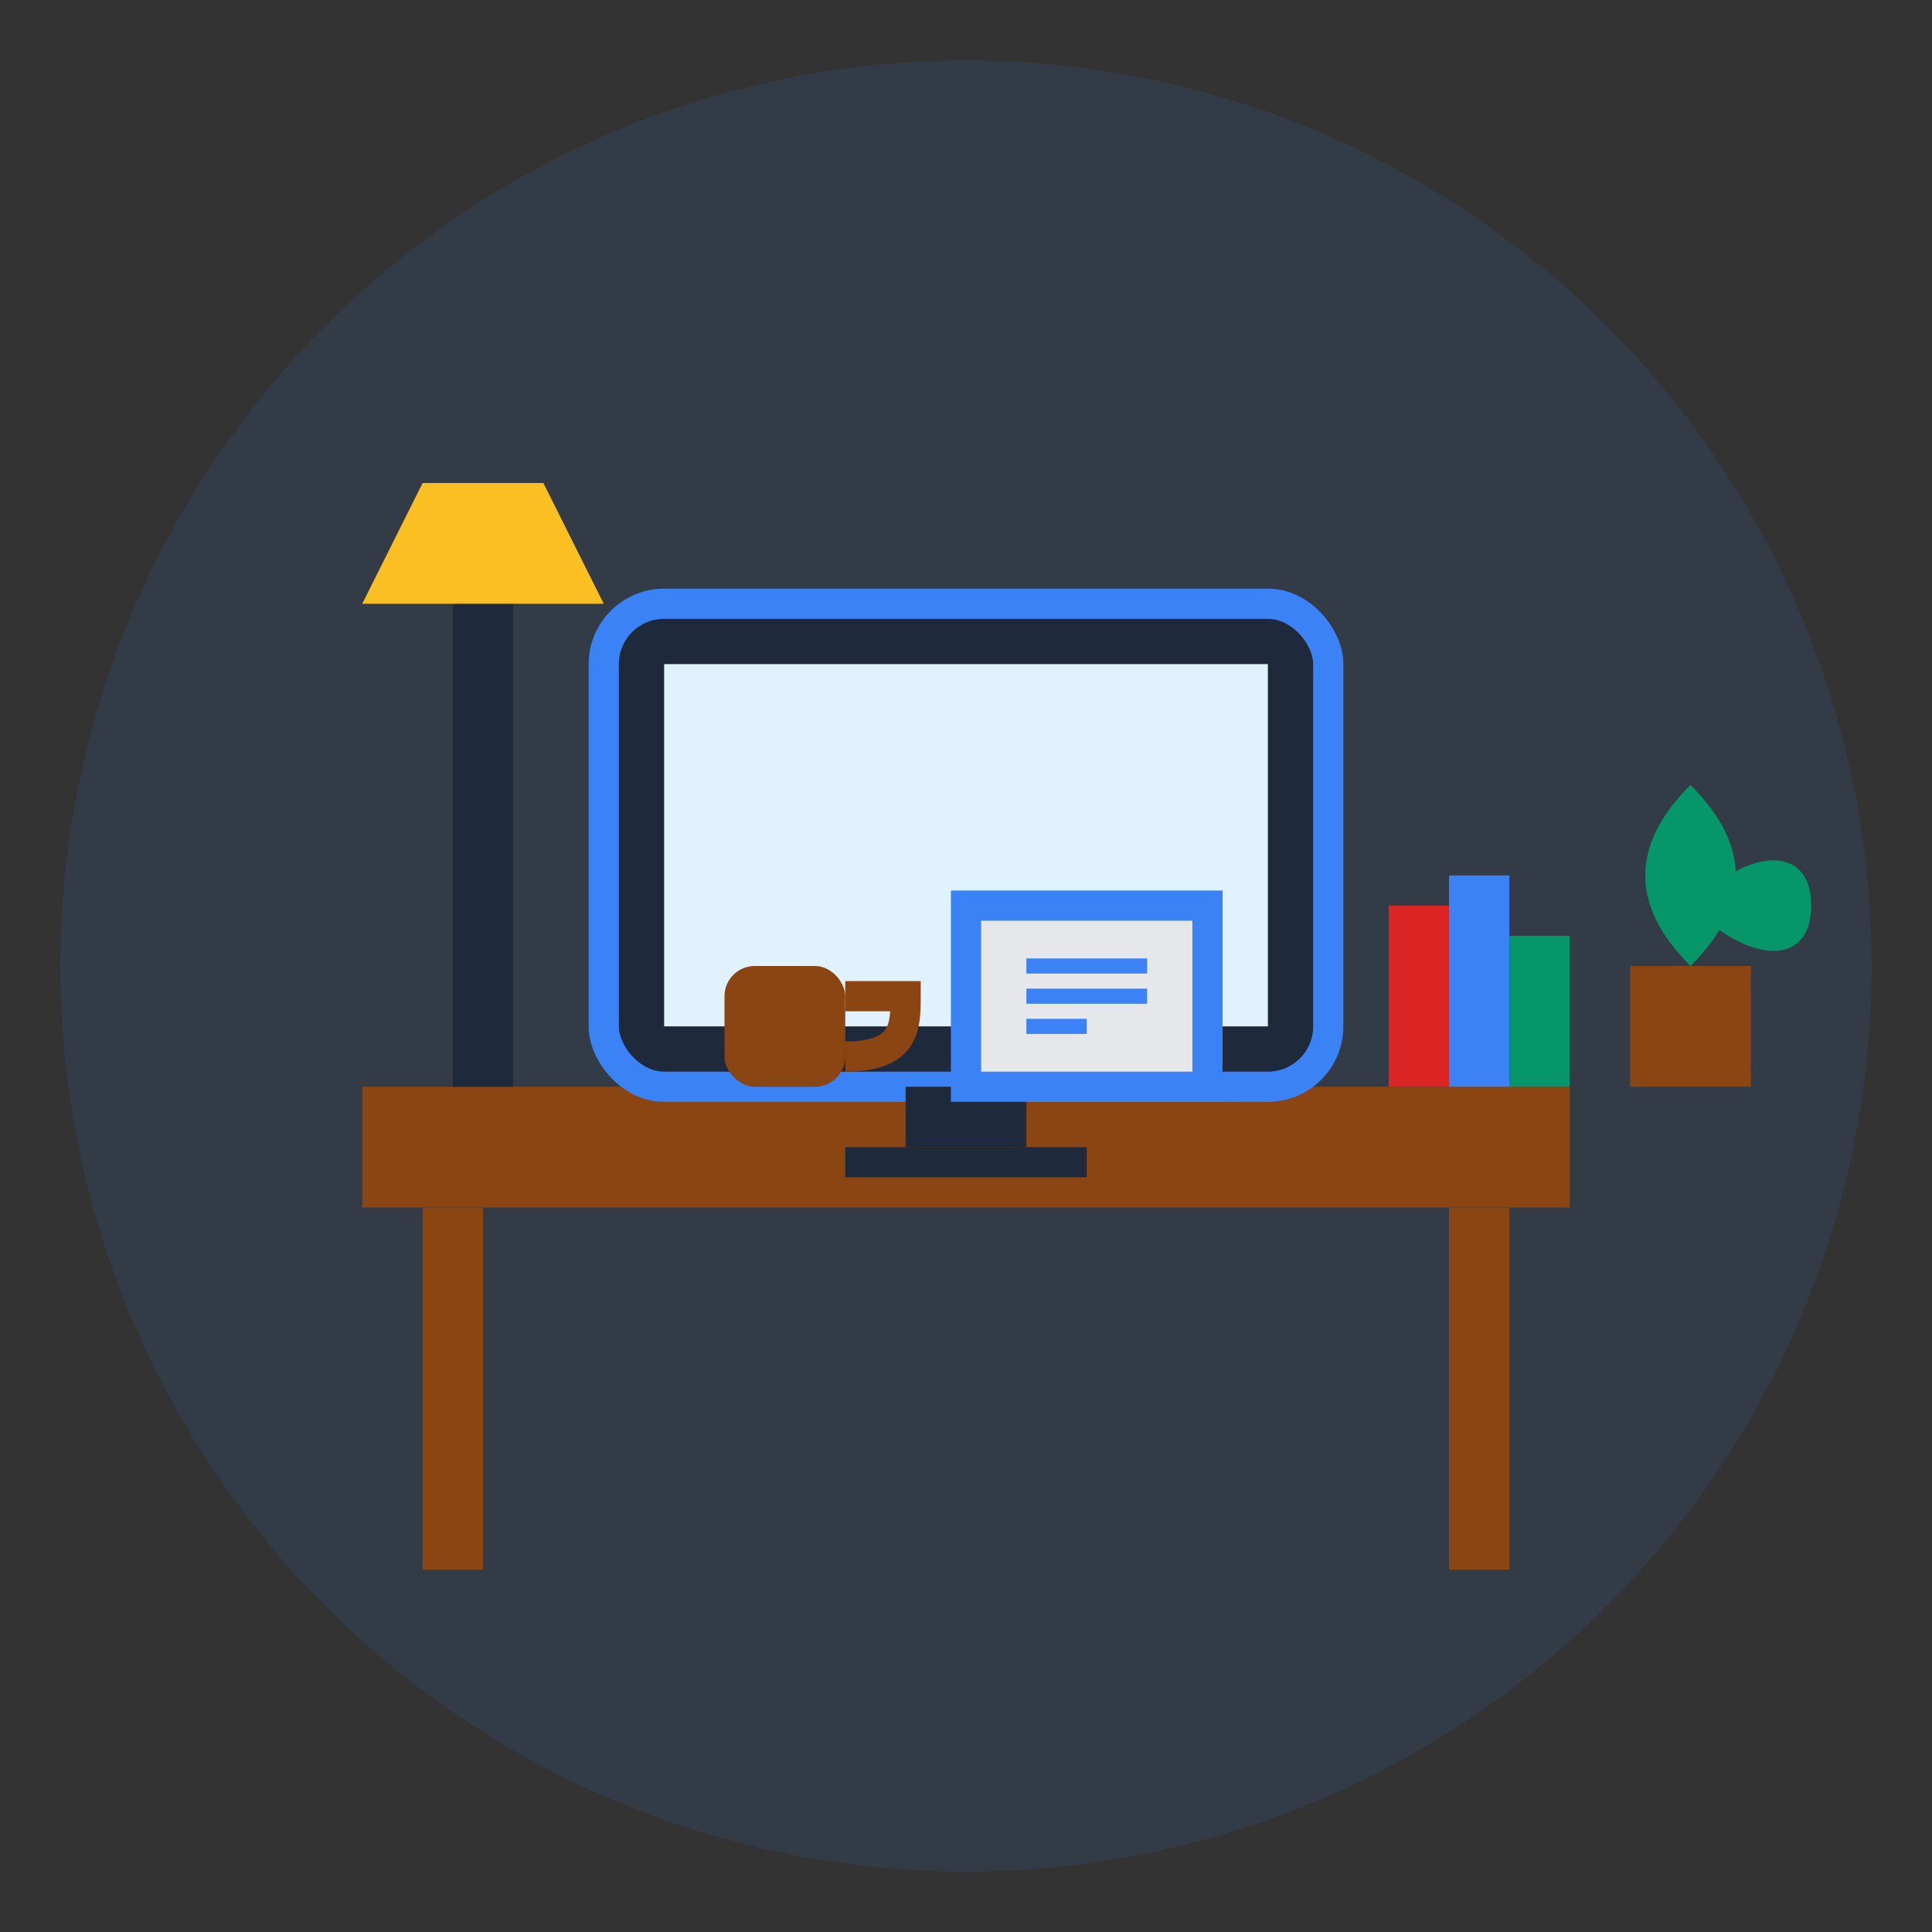 <svg xmlns="http://www.w3.org/2000/svg" viewBox="0 0 64 64" width="64" height="64">
  <rect x="0" y="0" width="64" height="64" fill="#333333" stroke="none"/>
  <!-- Background circle -->
  <circle cx="32" cy="32" r="30" fill="#3B82F6" opacity="0.1"/>
  
  <!-- Desk -->
  <rect x="12" y="36" width="40" height="4" fill="#8B4513"/>
  <rect x="14" y="40" width="2" height="12" fill="#8B4513"/>
  <rect x="48" y="40" width="2" height="12" fill="#8B4513"/>
  
  <!-- Monitor -->
  <rect x="20" y="20" width="24" height="16" rx="2" fill="#1E293B" stroke="#3B82F6" stroke-width="1"/>
  <rect x="22" y="22" width="20" height="12" fill="#E0F2FE"/>
  <rect x="30" y="36" width="4" height="2" fill="#1E293B"/>
  <rect x="28" y="38" width="8" height="1" fill="#1E293B"/>
  
  <!-- Books -->
  <rect x="46" y="30" width="2" height="6" fill="#DC2626"/>
  <rect x="48" y="29" width="2" height="7" fill="#3B82F6"/>
  <rect x="50" y="31" width="2" height="5" fill="#059669"/>
  
  <!-- Lamp -->
  <line x1="16" y1="36" x2="16" y2="20" stroke="#1E293B" stroke-width="2"/>
  <path d="M12 20 L20 20 L18 16 L14 16 Z" fill="#FBBF24"/>
  
  <!-- Plant -->
  <rect x="54" y="32" width="4" height="4" fill="#8B4513"/>
  <path d="M56 32 C54 30 54 28 56 26 C58 28 58 30 56 32" fill="#059669"/>
  <path d="M56 30 C58 28 60 28 60 30 C60 32 58 32 56 30" fill="#059669"/>
  
  <!-- Coffee cup -->
  <rect x="24" y="32" width="4" height="4" rx="1" fill="#8B4513"/>
  <path d="M28 33 L30 33 C30 34 30 35 28 35" fill="none" stroke="#8B4513" stroke-width="1"/>
  
  <!-- Notebook -->
  <rect x="32" y="30" width="8" height="6" fill="#E5E7EB" stroke="#3B82F6" stroke-width="1"/>
  <line x1="34" y1="32" x2="38" y2="32" stroke="#3B82F6" stroke-width="0.5"/>
  <line x1="34" y1="33" x2="38" y2="33" stroke="#3B82F6" stroke-width="0.5"/>
  <line x1="34" y1="34" x2="36" y2="34" stroke="#3B82F6" stroke-width="0.5"/>
</svg>